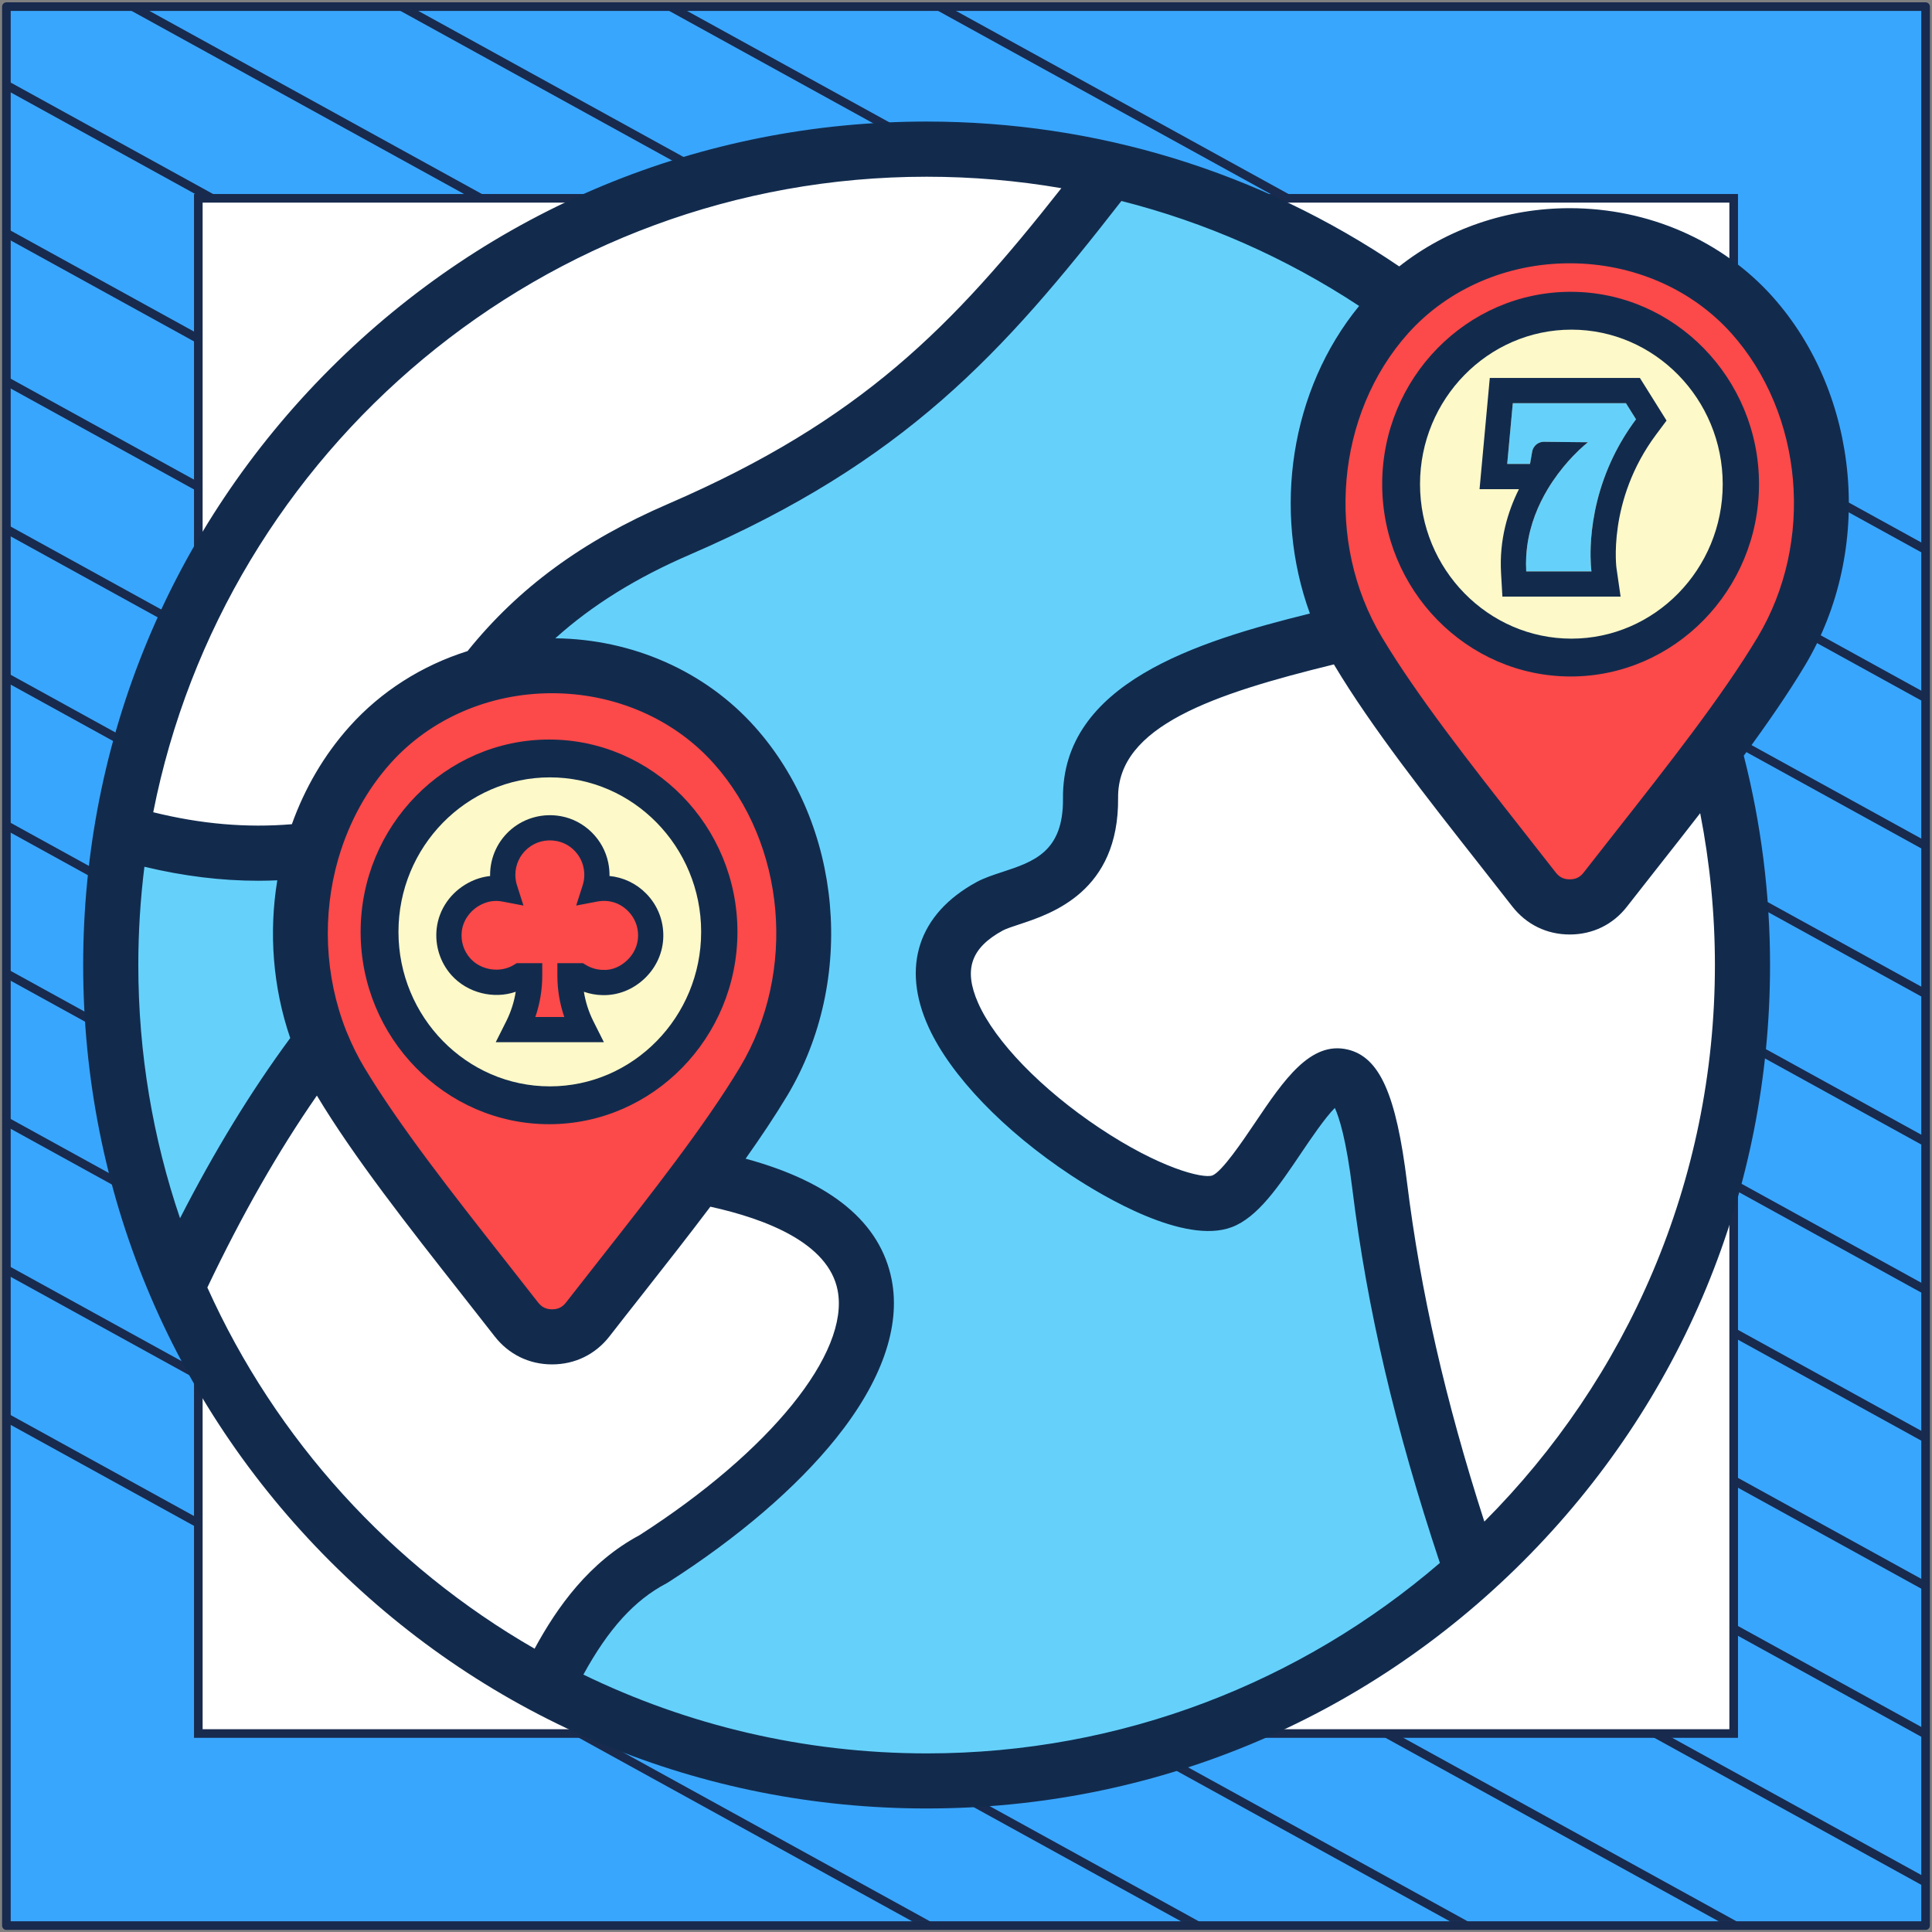 <?xml version="1.0" encoding="UTF-8"?> <svg xmlns="http://www.w3.org/2000/svg" width="302" height="302" viewBox="0 0 302 302" fill="none"><rect x="0" y="0" width="302" height="302" fill="#808080" stroke="none"/><path d="M301 1.038H1V301H301V1.038Z" fill="#39A6FE" stroke="#182A4D" stroke-width="1.346" stroke-linejoin="round"></path><mask id="mask0_1_1895" style="mask-type:luminance" maskUnits="userSpaceOnUse" x="1" y="1" width="300" height="300"><path d="M301 1H1V300.962H301V1Z" fill="white"></path></mask><g mask="url(#mask0_1_1895)"><path d="M-285.023 64.085L219.795 342.085" stroke="#182A4D" stroke-width="1.346" stroke-miterlimit="10"></path><path d="M-263.954 52.544L240.932 330.581" stroke="#182A4D" stroke-width="1.346" stroke-miterlimit="10"></path><path d="M-242.819 41.04L261.999 319.04" stroke="#182A4D" stroke-width="1.346" stroke-miterlimit="10"></path><path d="M-221.682 29.536L283.136 307.536" stroke="#182A4D" stroke-width="1.346" stroke-miterlimit="10"></path><path d="M-200.545 18.032L304.272 296.032" stroke="#182A4D" stroke-width="1.346" stroke-miterlimit="10"></path><path d="M-179.41 6.528L325.409 284.528" stroke="#182A4D" stroke-width="1.346" stroke-miterlimit="10"></path><path d="M-158.273 -5.014L346.545 273.024" stroke="#182A4D" stroke-width="1.346" stroke-miterlimit="10"></path><path d="M-137.205 -16.517L367.613 261.483" stroke="#182A4D" stroke-width="1.346" stroke-miterlimit="10"></path><path d="M-116.069 -28.021L388.749 249.979" stroke="#182A4D" stroke-width="1.346" stroke-miterlimit="10"></path><path d="M-94.932 -39.525L409.886 238.475" stroke="#182A4D" stroke-width="1.346" stroke-miterlimit="10"></path><path d="M-73.796 -51.029L431.023 226.971" stroke="#182A4D" stroke-width="1.346" stroke-miterlimit="10"></path><path d="M-52.659 -62.533L452.159 215.467" stroke="#182A4D" stroke-width="1.346" stroke-miterlimit="10"></path><path d="M-31.591 -74.075L473.227 203.963" stroke="#182A4D" stroke-width="1.346" stroke-miterlimit="10"></path><path d="M-10.454 -85.579L494.364 192.422" stroke="#182A4D" stroke-width="1.346" stroke-miterlimit="10"></path></g><path d="M271 31H31V270.975H271V31Z" fill="white" stroke="#182A4D" stroke-width="1.346" stroke-miterlimit="10"></path><path fill-rule="evenodd" clip-rule="evenodd" d="M144.84 278.374C215.081 278.374 272.368 221.087 272.368 150.846C272.368 80.605 215.081 23.318 144.84 23.318C74.599 23.318 17.312 80.605 17.312 150.846C17.312 221.087 74.599 278.374 144.84 278.374Z" fill="#65D1FB"></path><path fill-rule="evenodd" clip-rule="evenodd" d="M85.365 263.679C59.694 250.121 39.21 228.046 27.663 201.222C34.148 187.352 41.625 174.101 50.951 162.021C63.295 146.032 69.662 180.597 98.41 182.419C156.145 187.513 137.611 220.995 102.124 243.706C94.454 247.749 89.451 255.15 85.365 263.679Z" fill="white"></path><path fill-rule="evenodd" clip-rule="evenodd" d="M256.579 89.337C266.643 107.574 272.373 128.538 272.373 150.845C272.373 188.504 256.045 222.358 230.078 245.705C223.517 226.46 218.278 206.579 215.674 185.383C210.936 146.937 199.788 184.51 191.028 187.782C179.853 191.954 128.792 155.778 154.684 141.67C158.915 139.363 170.613 139.136 170.462 124.765C170.284 107.013 197.303 102.232 216.024 97.601L256.579 89.337Z" fill="white"></path><path fill-rule="evenodd" clip-rule="evenodd" d="M144.84 23.318C154.727 23.318 164.349 24.445 173.589 26.574C153.708 52.288 139.04 68.498 106.162 82.707C64.373 100.766 70.826 129.412 50.665 132.566C39.609 134.296 29.124 133.083 19 130.081C28.919 69.533 81.484 23.318 144.84 23.318Z" fill="white"></path><path fill-rule="evenodd" clip-rule="evenodd" d="M114.749 116.442C127.256 130.404 129.18 152.609 119.369 169.023C112.561 180.376 101.208 194.262 91.882 206.241C90.491 208.02 88.55 208.963 86.303 208.963C84.038 208.963 82.098 208.014 80.707 206.241C71.397 194.262 60.028 180.381 53.231 169.023C43.565 152.873 45.091 130.668 57.834 116.442C72.648 99.893 99.99 99.952 114.749 116.442Z" fill="#FC4949"></path><path fill-rule="evenodd" clip-rule="evenodd" d="M273.839 49.236C286.335 63.198 288.27 85.402 278.443 101.817C271.635 113.17 260.282 127.056 250.956 139.034C249.581 140.813 247.624 141.773 245.377 141.773C243.129 141.773 241.172 140.808 239.797 139.034C230.471 127.056 219.118 113.175 212.31 101.817C202.645 85.666 204.181 63.462 216.914 49.236C231.722 32.687 259.08 32.746 273.839 49.236Z" fill="#FC4949"></path><path d="M86.286 119.084C73.715 119.084 62.504 130.307 62.504 142.883C62.504 155.46 73.715 166.683 86.286 166.683C98.868 166.683 110.086 155.46 110.086 142.883C110.086 130.307 98.868 119.084 86.286 119.084ZM86.286 158.063C78.47 158.063 71.118 150.711 71.118 142.883C71.118 135.056 78.465 127.704 86.286 127.704C94.114 127.704 101.466 135.056 101.466 142.883C101.466 150.711 94.114 158.063 86.286 158.063ZM277.058 46.358C277.052 46.352 277.052 46.358 277.058 46.358C269.193 37.576 257.646 32.547 245.376 32.541H245.371C235.512 32.541 226.116 35.803 218.72 41.646C196.871 26.822 171.405 19 144.845 19C109.634 19 76.524 32.714 51.619 57.619C26.714 82.524 13 115.634 13 150.846C13 186.057 26.714 219.167 51.619 244.072C76.524 268.977 109.628 282.691 144.845 282.691C180.063 282.691 213.167 268.977 238.072 244.072C262.977 219.167 276.686 186.057 276.686 150.846C276.686 139.8 275.306 128.803 272.578 118.129C276.173 113.245 279.467 108.485 282.141 104.022C292.939 85.985 290.798 61.732 277.058 46.358ZM144.845 27.625C151.972 27.625 159.007 28.229 165.907 29.415C148.889 51.026 134.695 65.683 104.464 78.756C91.046 84.545 81.041 91.888 73.085 101.774C65.969 104.017 59.57 108.054 54.627 113.58C50.632 118.038 47.624 123.251 45.624 128.835C38.573 129.428 31.431 128.819 23.954 126.965C35.102 70.411 85.068 27.625 144.845 27.625ZM115.676 166.813C110.194 175.945 101.731 186.715 93.548 197.125C91.823 199.324 90.119 201.486 88.48 203.593C87.904 204.337 87.23 204.666 86.286 204.666C85.37 204.666 84.68 204.327 84.109 203.593C82.448 201.464 80.729 199.27 78.977 197.044C70.81 186.661 62.368 175.923 56.918 166.818C55.899 165.115 55.026 163.341 54.282 161.519C54.233 161.379 54.174 161.244 54.109 161.109C50.729 152.549 50.368 142.975 52.864 134.296C52.913 134.156 52.956 134.016 52.993 133.87C54.6 128.512 57.29 123.509 61.042 119.315C67.268 112.356 76.465 108.361 86.276 108.361H86.281C96.103 108.361 105.31 112.356 111.542 119.315C122.846 131.951 124.582 151.924 115.676 166.813ZM22.574 135.487C28.649 136.943 34.557 137.676 40.395 137.676C41.382 137.676 42.363 137.649 43.344 137.606C42.002 145.784 42.649 154.333 45.366 162.263C39.242 170.565 33.56 179.858 28.142 190.429C23.916 177.998 21.62 164.683 21.62 150.84C21.62 145.643 21.948 140.522 22.574 135.487ZM32.412 201.254C37.824 189.885 43.468 179.998 49.533 171.255C55.268 180.823 63.877 191.777 72.206 202.364C73.947 204.58 75.661 206.758 77.311 208.876C79.516 211.712 82.707 213.275 86.292 213.275C89.887 213.275 93.079 211.712 95.284 208.876C96.912 206.779 98.604 204.628 100.324 202.445C103.93 197.858 107.585 193.206 111.04 188.623C119.838 190.559 129.493 194.338 130.932 201.685C132.846 211.475 120.404 226.854 99.957 239.975C92.114 244.169 87.1 251.182 83.564 257.716C61.123 244.805 43.107 225.021 32.412 201.254ZM91.192 261.764C95.111 254.6 99.192 250.126 104.14 247.522C104.248 247.463 104.351 247.404 104.453 247.339C115.423 240.315 124.496 232.531 130.679 224.833C137.811 215.949 140.819 207.378 139.385 200.046C137.638 191.109 129.962 184.758 116.55 181.12C118.954 177.723 121.17 174.408 123.067 171.249C133.865 153.201 131.719 128.949 117.968 113.585C110.216 104.922 98.879 99.914 86.804 99.774C92.594 94.567 99.477 90.297 107.882 86.675C141.401 72.185 156.754 55.263 175.292 31.415C188.44 34.752 200.963 40.266 212.45 47.824C201.701 60.95 198.893 79.796 204.758 95.904C187.038 100.27 165.977 106.857 166.16 124.814C166.241 133.164 161.573 134.695 156.635 136.318C155.19 136.792 153.832 137.239 152.64 137.886C143.557 142.84 140.829 151.115 145.164 160.592C148.614 168.139 156.91 176.769 167.357 183.675C172.462 187.049 185.13 194.602 192.532 191.826C196.602 190.305 199.884 185.438 203.361 180.284C204.833 178.101 207.108 174.732 208.655 173.185C209.334 174.672 210.445 178.128 211.399 185.917C213.701 204.607 218.067 223.237 225.075 244.309C203.502 262.853 175.465 274.082 144.851 274.082C125.622 274.066 107.423 269.646 91.192 261.764ZM268.066 150.846C268.066 184.775 254.282 215.539 232.024 237.846C225.911 218.849 222.04 201.858 219.943 184.855C218.251 171.088 215.658 165.26 210.682 164.063C204.838 162.667 200.645 168.877 196.208 175.459C194.267 178.338 191.017 183.157 189.507 183.745C188.009 184.262 181.281 182.607 171.831 176.3C162.802 170.274 155.541 162.791 152.888 156.764C150.597 151.562 151.756 148.177 156.754 145.449C157.255 145.175 158.306 144.829 159.32 144.495C164.381 142.83 174.915 139.369 174.775 124.717C174.656 113.515 189.696 108.469 208.51 103.855C208.542 103.909 208.574 103.968 208.607 104.022C214.364 113.65 223.016 124.658 231.388 135.304C233.091 137.471 234.768 139.601 236.379 141.676C238.584 144.511 241.781 146.075 245.371 146.075C248.977 146.075 252.174 144.506 254.347 141.681C255.921 139.66 257.559 137.579 259.22 135.471C261.403 132.7 263.602 129.903 265.764 127.11C267.29 134.916 268.066 142.867 268.066 150.846ZM274.745 99.596C269.236 108.804 260.702 119.65 252.449 130.14C250.778 132.258 249.139 134.35 247.538 136.404C246.983 137.121 246.298 137.455 245.376 137.455C244.439 137.455 243.759 137.126 243.182 136.382C241.56 134.296 239.873 132.151 238.164 129.978C229.964 119.542 221.485 108.755 216.003 99.591C207.086 84.702 208.817 64.729 220.116 52.099C226.353 45.145 235.555 41.156 245.371 41.156H245.376C255.198 41.156 264.406 45.145 270.637 52.099C281.925 64.74 283.656 84.713 274.745 99.596ZM245.376 52.864C232.795 52.864 222.563 63.101 222.563 75.678C222.563 88.249 232.795 98.475 245.376 98.475C257.948 98.475 268.174 88.249 268.174 75.678C268.174 63.101 257.948 52.864 245.376 52.864ZM245.376 89.861C237.549 89.861 231.183 83.5 231.183 75.678C231.183 67.85 237.549 61.484 245.376 61.484C253.193 61.484 259.559 67.85 259.559 75.678C259.554 83.5 253.193 89.861 245.376 89.861Z" fill="#122B4D"></path><path fill-rule="evenodd" clip-rule="evenodd" d="M85.704 160.498C95.904 160.498 104.211 152.18 104.211 141.992C104.211 131.803 95.904 123.486 85.704 123.486C75.521 123.486 67.214 131.803 67.214 141.992C67.214 152.18 75.521 160.498 85.704 160.498Z" fill="#FEF9C8"></path><path fill-rule="evenodd" clip-rule="evenodd" d="M85.835 175.729C102.047 175.729 115.273 162.216 115.273 145.664C115.273 129.113 102.047 115.6 85.835 115.6C69.597 115.6 56.372 129.113 56.372 145.664C56.372 162.216 69.597 175.729 85.835 175.729Z" fill="#122B4D"></path><path fill-rule="evenodd" clip-rule="evenodd" d="M85.954 169.814C98.977 169.814 109.6 158.96 109.6 145.664C109.6 132.369 98.977 121.514 85.954 121.514C72.91 121.514 62.286 132.369 62.286 145.664C62.286 158.96 72.91 169.814 85.954 169.814Z" fill="#FEF9C8"></path><path fill-rule="evenodd" clip-rule="evenodd" d="M245.521 105.743C261.733 105.743 274.959 92.23 274.959 75.679C274.959 59.127 261.733 45.614 245.521 45.614C229.283 45.614 216.057 59.127 216.057 75.679C216.057 92.23 229.283 105.743 245.521 105.743Z" fill="#122B4D"></path><path fill-rule="evenodd" clip-rule="evenodd" d="M245.639 99.829C258.662 99.829 269.285 88.974 269.285 75.679C269.285 62.383 258.662 51.529 245.639 51.529C232.595 51.529 221.971 62.383 221.971 75.679C221.971 88.974 232.595 99.829 245.639 99.829Z" fill="#FEF9C8"></path><path d="M94.361 138.862C98.462 138.862 101.775 142.233 101.716 146.354C101.658 150.356 98.207 153.669 94.186 153.59C92.864 153.55 91.622 153.176 90.577 152.527H89.099C89.099 155.305 89.749 158.026 90.971 160.49L91.208 160.944H80.68L80.917 160.49C82.139 158.026 82.789 155.305 82.789 152.527H81.311C80.205 153.197 78.925 153.59 77.525 153.59C73.188 153.59 69.737 149.826 70.209 145.39C70.487 142.983 72.025 140.854 74.174 139.731C75.85 138.824 77.467 138.726 78.925 139.002C78.709 138.292 78.588 137.543 78.588 136.755C78.588 132.24 82.652 128.671 87.325 129.519C90.222 130.052 92.568 132.358 93.14 135.236C93.416 136.577 93.318 137.839 92.961 139.002C93.416 138.922 93.868 138.862 94.361 138.862Z" fill="#FC4949"></path><path d="M95.275 136.932C95.286 136.242 95.222 135.544 95.077 134.846C94.326 131.168 91.35 128.248 87.672 127.582C84.912 127.082 82.095 127.812 79.963 129.59C77.833 131.371 76.61 133.983 76.61 136.757C76.61 136.816 76.61 136.878 76.612 136.936C75.457 137.057 74.331 137.404 73.243 137.98C70.455 139.455 68.592 142.14 68.256 145.168C67.965 147.819 68.811 150.471 70.579 152.443C73.055 155.205 77.162 156.234 80.618 155.028C80.362 156.619 79.865 158.172 79.148 159.609L77.489 162.914H94.397L92.742 159.615C92.022 158.174 91.525 156.619 91.269 155.028C92.191 155.351 93.163 155.53 94.149 155.552C96.625 155.619 98.979 154.669 100.803 152.914C102.621 151.164 103.644 148.845 103.685 146.382C103.727 143.859 102.777 141.479 101.01 139.681C99.456 138.1 97.447 137.143 95.275 136.932ZM98.066 150.073C97.005 151.094 95.653 151.698 94.234 151.607C93.299 151.587 92.385 151.321 91.586 150.84L91.117 150.556H87.126V152.528C87.126 154.71 87.497 156.898 88.207 158.969H83.682C84.391 156.898 84.762 154.712 84.762 152.528V150.556H80.772L80.301 150.842C78.174 152.121 75.192 151.683 73.519 149.815C72.485 148.658 72.009 147.161 72.18 145.599C72.367 143.9 73.484 142.315 75.09 141.464C76.21 140.872 77.35 140.693 78.566 140.931L81.823 141.554L80.815 138.394C80.644 137.86 80.557 137.305 80.557 136.753C80.557 135.152 81.263 133.642 82.495 132.613C83.745 131.57 85.338 131.164 86.972 131.458C89.08 131.84 90.787 133.516 91.219 135.632C91.412 136.571 91.363 137.5 91.079 138.39L90.066 141.552L93.325 140.931C95.231 140.565 96.945 141.163 98.198 142.439C99.221 143.479 99.77 144.854 99.744 146.314C99.718 147.721 99.125 149.055 98.066 150.073Z" fill="#122B4D"></path><path d="M238.572 89.317H248.77C248.77 89.317 247.021 77.212 255.733 65.544L254.158 63.025H236.473L235.598 72.524H239.167L239.499 70.617C239.657 69.708 240.444 69.043 241.371 69.061L248.228 69.13C248.228 69.113 237.872 77.037 238.572 89.317Z" fill="#65D1FB"></path><path fill-rule="evenodd" clip-rule="evenodd" d="M234.847 93.26L234.635 89.541C234.345 84.438 235.656 80.017 237.43 76.466H231.275L232.876 59.082H256.343L260.506 65.741L258.892 67.903C255.014 73.097 253.466 78.381 252.886 82.373C252.596 84.368 252.551 86.026 252.575 87.16C252.587 87.725 252.616 88.157 252.64 88.432C252.652 88.569 252.663 88.666 252.669 88.721C252.67 88.731 252.671 88.74 252.672 88.748C252.673 88.757 252.674 88.763 252.675 88.767L253.324 93.26H234.847ZM248.228 69.13C248.214 69.135 247.224 69.892 245.882 71.295C245.404 71.794 244.882 72.375 244.344 73.033C243.8 73.697 243.241 74.439 242.693 75.255C242.433 75.642 242.175 76.046 241.923 76.466C240.453 78.921 239.18 81.924 238.721 85.374C238.653 85.886 238.602 86.408 238.572 86.939C238.528 87.712 238.526 88.505 238.572 89.317H248.77C248.77 89.317 248.554 87.821 248.652 85.374C248.772 82.377 249.364 77.954 251.401 73.105C251.637 72.542 251.894 71.973 252.171 71.4C253.102 69.475 254.27 67.503 255.733 65.544L254.158 63.025H236.473L235.598 72.523H239.167L239.499 70.617C239.547 70.341 239.652 70.088 239.802 69.87C240.146 69.367 240.725 69.048 241.371 69.06L248.228 69.13Z" fill="#122B4D"></path></svg> 